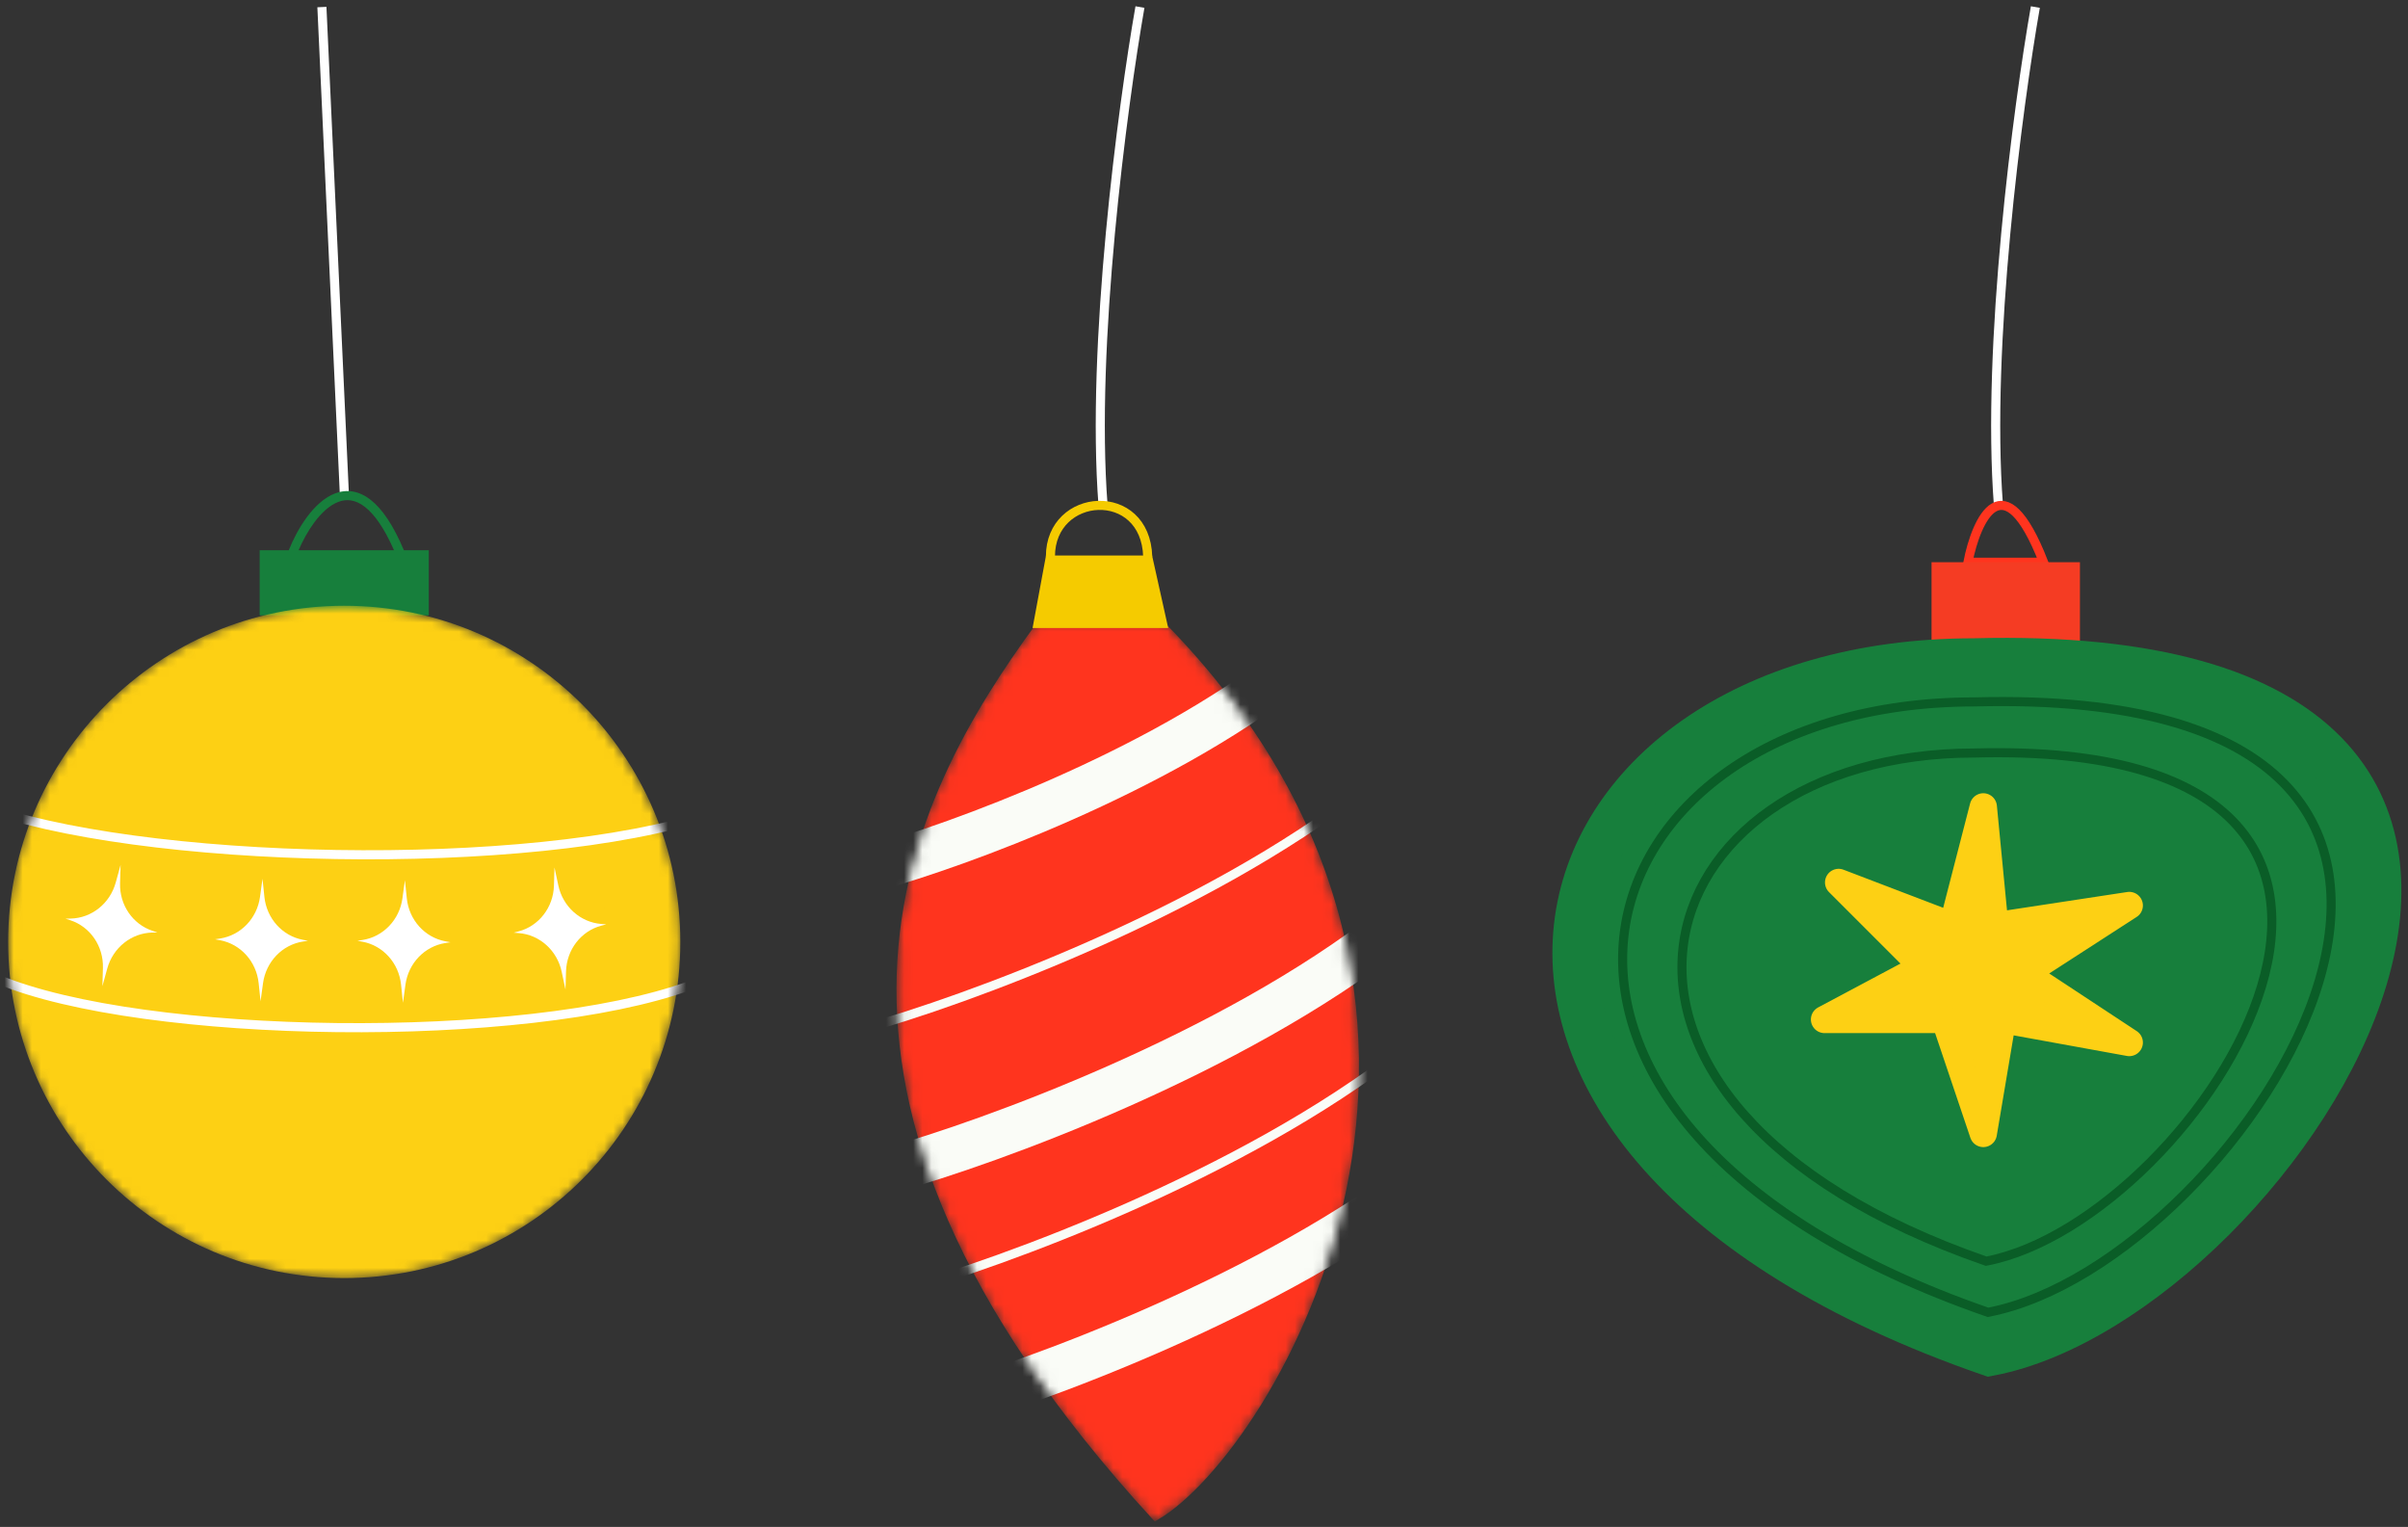<?xml version="1.0" encoding="UTF-8"?> <svg xmlns="http://www.w3.org/2000/svg" width="265" height="168" viewBox="0 0 265 168" fill="none"><rect x="0" y="0" width="265" height="168" fill="#333333" stroke="none"/> <path d="M37.386 54.136C37.399 54.412 37.633 54.625 37.908 54.612C38.184 54.6 38.398 54.366 38.385 54.09L37.386 54.136ZM34.926 0.799L37.386 54.136L38.385 54.09L35.925 0.753L34.926 0.799Z" fill="white"></path> <path fill-rule="evenodd" clip-rule="evenodd" d="M32.861 60.541C33.309 59.495 33.892 58.422 34.572 57.503C35.383 56.406 36.296 55.575 37.237 55.22C38.138 54.88 39.115 54.956 40.172 55.782C41.183 56.573 42.27 58.058 43.36 60.541H32.861ZM31.779 60.541C32.269 59.316 32.947 58.018 33.768 56.908C34.63 55.743 35.684 54.737 36.885 54.284C38.127 53.816 39.469 53.963 40.788 54.995C42.045 55.978 43.275 57.756 44.448 60.541H47.19V67.709H28.578V60.541H31.779Z" fill="#177F3C"></path> <mask id="mask0_408_1197" style="mask-type:alpha" maskUnits="userSpaceOnUse" x="0" y="66" width="75" height="75"> <circle cx="37.883" cy="103.635" r="36.987" fill="#FDD014"></circle> </mask> <g mask="url(#mask0_408_1197)"> <circle cx="37.883" cy="103.635" r="36.987" fill="#FDD014"></circle> <path d="M-2.504 88.529C14.934 95.173 58.424 96.178 78.271 89.567" stroke="white"></path> <path d="M-0.189 107.757C15.781 114.401 57.782 115.036 75.957 108.425" stroke="white"></path> </g> <rect width="10.231" height="13.487" transform="translate(55.928 95.903) rotate(-5.135)" fill="#FDD014"></rect> <path d="M61.023 95.445L61.441 97.411C61.939 99.748 63.86 101.476 66.162 101.659L66.722 101.704L66.179 101.847C63.946 102.438 62.364 104.482 62.291 106.869L62.23 108.878L61.812 106.912C61.314 104.576 59.393 102.847 57.09 102.664L56.531 102.62L57.074 102.476C59.307 101.885 60.889 99.842 60.962 97.454L61.023 95.445Z" fill="white"></path> <rect width="10.231" height="13.487" transform="translate(39.445 96.767) rotate(0.912)" fill="#FDD014"></rect> <path d="M44.56 96.848L44.769 98.847C45.018 101.223 46.746 103.144 49.017 103.569L49.568 103.672L49.014 103.758C46.731 104.11 44.942 105.975 44.618 108.342L44.346 110.333L44.136 108.334C43.888 105.958 42.16 104.037 39.889 103.612L39.338 103.509L39.892 103.424C42.175 103.071 43.964 101.206 44.288 98.839L44.56 96.848Z" fill="white"></path> <rect width="10.231" height="13.487" transform="translate(23.773 96.603) rotate(0.912)" fill="#FDD014"></rect> <path d="M28.888 96.685L29.098 98.684C29.346 101.06 31.074 102.981 33.345 103.406L33.896 103.509L33.342 103.594C31.059 103.947 29.27 105.812 28.946 108.179L28.674 110.17L28.465 108.171C28.216 105.795 26.488 103.874 24.217 103.449L23.666 103.346L24.22 103.261C26.503 102.908 28.292 101.043 28.616 98.676L28.888 96.685Z" fill="white"></path> <rect width="10.231" height="13.487" transform="translate(8.211 94.408) rotate(8.531)" fill="#FDD014"></rect> <path d="M13.27 95.167L13.212 97.176C13.143 99.564 14.602 101.697 16.796 102.419L17.329 102.595L16.768 102.606C14.459 102.652 12.438 104.264 11.803 106.567L11.269 108.505L11.327 106.496C11.396 104.108 9.938 101.974 7.743 101.252L7.211 101.077L7.771 101.066C10.081 101.019 12.101 99.407 12.736 97.105L13.27 95.167Z" fill="white"></path> <mask id="mask1_408_1197" style="mask-type:alpha" maskUnits="userSpaceOnUse" x="98" y="68" width="52" height="100"> <path d="M127.177 166.773C83.535 119.164 100.418 88.112 114.434 68.922L127.873 68.922C169.057 110.968 139.683 159.442 127.177 166.773Z" fill="#FF341E" stroke="#FF341E"></path> </mask> <g mask="url(#mask1_408_1197)"> <path d="M127.177 166.773C83.535 119.164 100.418 88.112 114.434 68.922L127.873 68.922C169.057 110.968 139.683 159.442 127.177 166.773Z" fill="#FF341E" stroke="#FF341E"></path> <path d="M96.287 95.521C105.387 92.983 127.242 85.047 141.865 73.611" stroke="#FAFCF7" stroke-width="5"></path> <path d="M97.928 128.763C108.946 125.689 135.408 116.08 153.113 102.234" stroke="#FAFCF7" stroke-width="5"></path> <path d="M102.498 155.291C113.516 152.218 139.978 142.609 157.683 128.763" stroke="#FAFCF7" stroke-width="5"></path> <path d="M99.156 142.028C110.174 138.954 136.637 129.345 154.341 115.499" stroke="#FAFCF7"></path> <path d="M95.055 113.204C106.073 110.131 132.535 100.522 150.24 86.676" stroke="#FAFCF7"></path> </g> <path d="M125.452 0.776C123.534 11.719 120.036 38.005 121.39 55.604" stroke="white"></path> <path d="M115.528 61.62H125.087H126.385L127.937 68.596H114.236L115.528 61.62Z" fill="#F5CB00" stroke="#F5CB00"></path> <path d="M115.6 61.225C115.6 54.078 126.076 53.379 126.306 61.254" stroke="#F5CB00"></path> <path d="M223.991 0.776C222.073 11.719 218.575 38.005 219.929 55.604" stroke="white"></path> <path d="M216.568 61.859C217.503 57.139 220.477 50.53 224.898 61.859H216.568Z" stroke="#FF341E"></path> <rect x="212.566" y="61.859" width="16.331" height="9.048" fill="#F53C23"></rect> <path d="M217.251 72.727C166.68 72.727 150.599 125.202 218.943 148.897C251.101 142.763 297.437 70.611 217.251 72.727Z" fill="#177F3C" stroke="#177F3C" stroke-width="5"></path> <path d="M217.286 77.229C172.696 77.229 158.517 123.497 218.778 144.39C247.133 138.981 287.989 75.363 217.286 77.229Z" stroke="#0A5D27"></path> <path d="M217.331 82.85C180.209 82.85 168.405 121.369 218.574 138.763C242.18 134.261 276.194 81.296 217.331 82.85Z" stroke="#0A5D27"></path> <path d="M218.262 88.777L214.88 101.882L202.339 97.091L211.639 106.391L200.789 112.169H214.035L218.262 124.71L220.376 112.169L234.326 114.705L222.771 107.096L234.326 99.628L219.53 101.882L218.262 88.777Z" fill="#FDD014" stroke="#FDD014" stroke-width="3" stroke-linejoin="round"></path> </svg> 